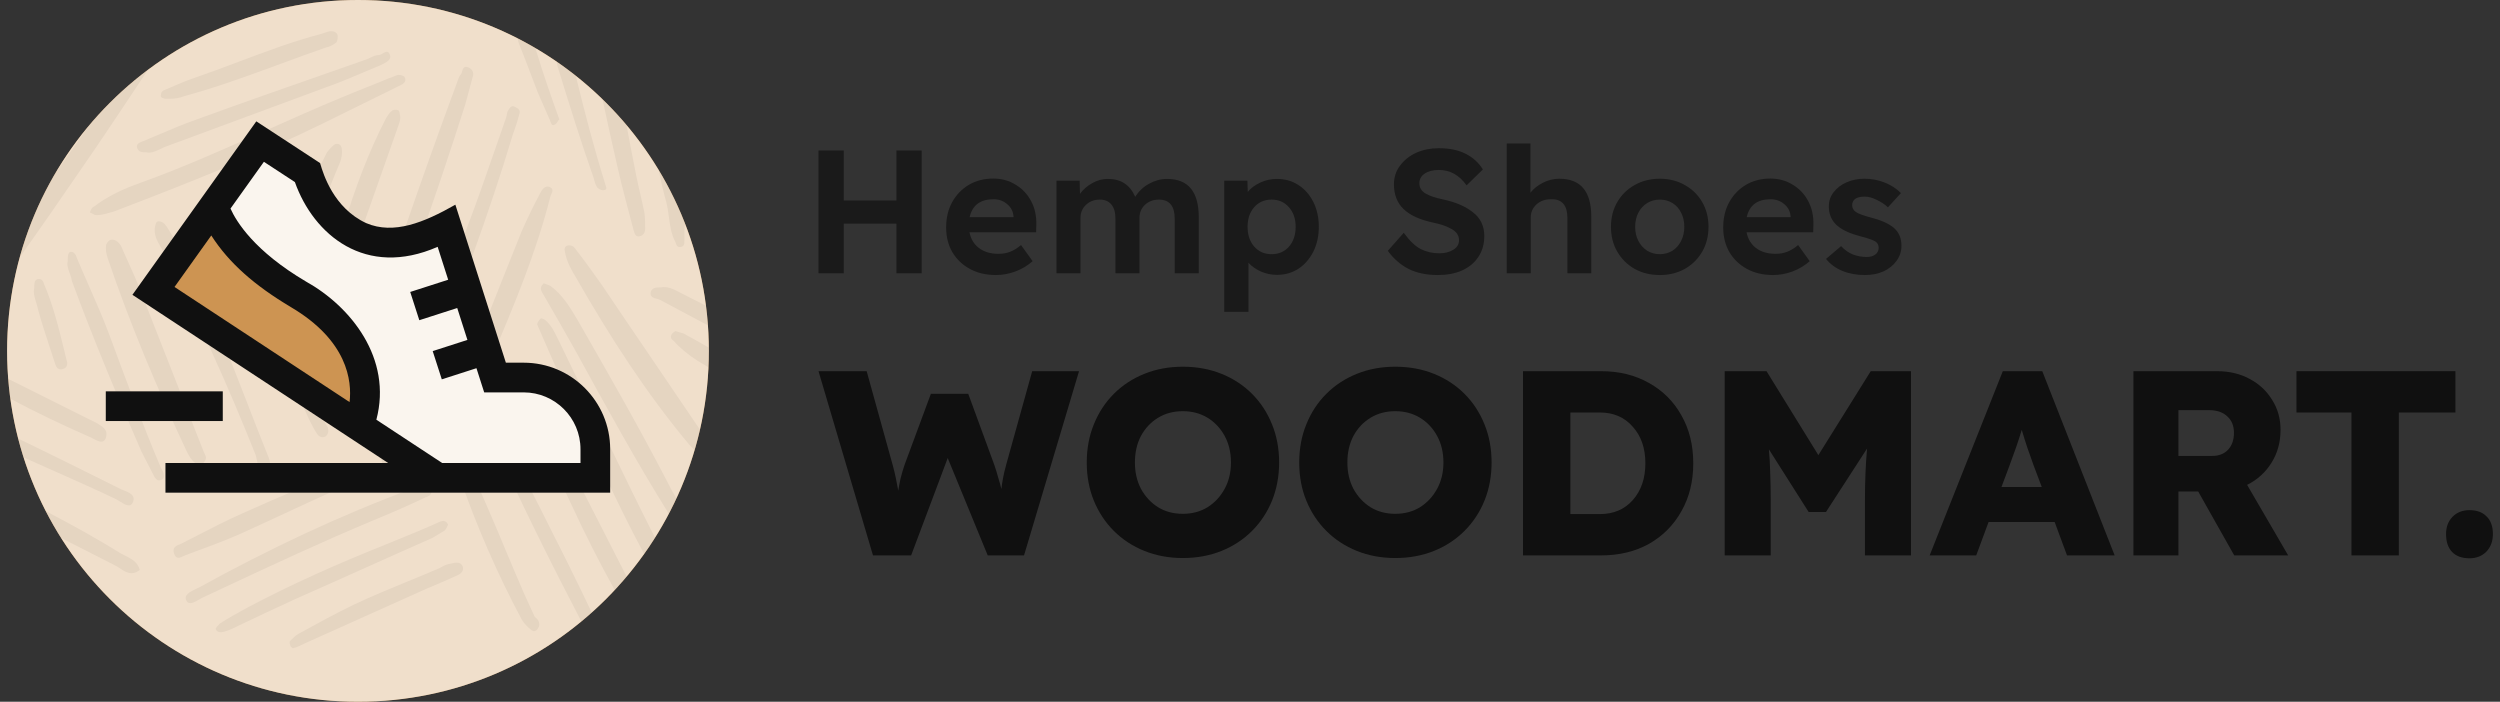 <?xml version="1.0" encoding="UTF-8"?> <svg xmlns="http://www.w3.org/2000/svg" width="228" height="64" viewBox="0 0 228 64" fill="none"><rect x="0" y="0" width="228" height="64" fill="#333333" stroke="none"/><g clip-path="url(#clip0_33557_32251)"><path d="M0.648 32C0.648 14.327 14.975 0 32.648 0C50.322 0 64.648 14.327 64.648 32C64.648 49.673 50.322 64 32.648 64C14.975 64 0.648 49.673 0.648 32Z" fill="#CD9452"></path><path d="M0.648 32C0.648 14.327 14.975 0 32.648 0C50.322 0 64.648 14.327 64.648 32C64.648 49.673 50.322 64 32.648 64C14.975 64 0.648 49.673 0.648 32Z" fill="white" fill-opacity="0.7"></path><path d="M0.942 36.351C0.861 35.758 0.797 35.16 0.749 34.557C1.905 35.136 3.053 35.707 4.201 36.279L4.203 36.279C5.751 37.05 7.299 37.82 8.865 38.608C8.92 38.645 8.976 38.681 9.031 38.717C9.43 38.971 9.816 39.217 9.685 39.811C9.611 40.186 9.387 40.337 9.089 40.261C8.867 40.206 8.687 40.109 8.487 40.001C8.417 39.964 8.345 39.925 8.268 39.886C5.798 38.804 3.328 37.644 0.942 36.351Z" fill="#101010" fill-opacity="0.05"></path><path d="M2.148 41.71C1.968 41.145 1.804 40.573 1.655 39.994C4.795 41.52 7.925 43.056 11.028 44.619C11.096 44.649 11.172 44.678 11.252 44.709C11.78 44.914 12.461 45.178 12.072 45.897C11.84 46.306 11.337 45.987 10.914 45.719C10.793 45.643 10.68 45.571 10.58 45.521C8.759 44.652 6.923 43.837 5.091 43.025L5.09 43.024L5.089 43.024C4.107 42.588 3.125 42.153 2.148 41.71Z" fill="#101010" fill-opacity="0.05"></path><path d="M5.568 49.057C5.069 48.266 4.603 47.451 4.174 46.616C6.501 47.832 8.8 49.097 11.028 50.48C11.154 50.55 11.285 50.615 11.416 50.681C11.986 50.964 12.562 51.25 12.743 51.983C12.011 52.55 11.449 52.175 10.929 51.828C10.76 51.715 10.596 51.605 10.431 51.532C8.805 50.713 7.185 49.887 5.568 49.057Z" fill="#101010" fill-opacity="0.05"></path><path d="M53.967 55.865C53.657 56.142 53.341 56.413 53.021 56.678C50.179 51.226 47.416 45.661 44.89 40.036C44.741 39.736 44.667 39.51 44.592 39.21C44.592 39.135 44.667 38.909 44.741 38.834C44.89 38.684 45.114 38.684 45.263 38.909C45.412 39.16 45.57 39.41 45.727 39.66C46.042 40.161 46.357 40.662 46.606 41.163C48.396 44.619 50.111 48 51.827 51.456C52.566 52.944 53.272 54.4 53.967 55.865Z" fill="#101010" fill-opacity="0.05"></path><path d="M57.149 52.586C56.797 53.004 56.435 53.413 56.062 53.813C54.681 51.304 53.38 48.766 52.2 46.197L47.725 36.73C47.501 36.279 47.277 35.829 47.128 35.303C47.053 35.152 47.203 34.852 47.352 34.777C47.501 34.626 47.799 34.777 47.874 35.002C48.038 35.271 48.208 35.539 48.378 35.809C48.828 36.522 49.285 37.245 49.664 38.008C52.168 42.838 54.672 47.706 57.149 52.586Z" fill="#101010" fill-opacity="0.05"></path><path d="M59.738 49.041C59.421 49.545 59.09 50.038 58.746 50.522C57.348 47.922 56.073 45.264 54.794 42.597C54.601 42.194 54.407 41.791 54.214 41.389C53.12 39.084 52.092 36.713 51.064 34.343C50.551 33.157 50.037 31.972 49.515 30.795C49.44 30.607 49.347 30.4 49.254 30.194C49.16 29.987 49.067 29.78 48.993 29.592C48.993 29.442 49.142 29.217 49.291 29.067C49.365 28.991 49.515 29.067 49.664 29.142C50.245 29.597 50.547 30.221 50.859 30.869C50.908 30.969 50.956 31.07 51.007 31.17C52.088 33.386 53.169 35.621 54.25 37.856L54.251 37.857C55.333 40.092 56.414 42.328 57.495 44.544C58.224 46.043 58.979 47.542 59.738 49.041Z" fill="#101010" fill-opacity="0.05"></path><path d="M61.685 45.467C61.467 45.936 61.238 46.399 60.998 46.856C58.001 42.048 55.287 37.097 52.573 32.147C51.529 30.269 50.485 28.467 49.441 26.665L49.441 26.663C49.217 26.287 49.365 26.061 49.589 25.836C49.701 25.873 49.794 25.911 49.888 25.948C49.981 25.986 50.074 26.023 50.186 26.061C51.305 26.888 51.976 28.015 52.647 29.142C55.407 33.95 58.167 38.759 60.703 43.642C61.01 44.262 61.343 44.868 61.685 45.467Z" fill="#101010" fill-opacity="0.05"></path><path d="M63.838 39.189C63.694 39.815 63.532 40.434 63.352 41.046C63.19 40.889 63.028 40.725 62.866 40.562C58.913 35.829 55.631 30.719 52.573 25.385C52.125 24.634 51.678 23.882 51.529 22.981C51.454 22.755 51.454 22.38 51.901 22.38C52.274 22.38 52.424 22.605 52.573 22.83C53.393 23.882 54.139 24.934 54.885 25.986C56.451 28.314 58.035 30.642 59.619 32.971L59.621 32.974L59.625 32.979C61.034 35.049 62.442 37.119 63.838 39.189Z" fill="#101010" fill-opacity="0.05"></path><path d="M64.647 31.705C64.648 31.803 64.648 31.901 64.648 32C64.648 32.503 64.637 33.002 64.614 33.499C64.28 33.298 63.946 33.098 63.612 32.898C62.791 32.372 62.045 31.771 61.449 31.095C61.076 30.87 61.076 30.494 61.598 30.194C61.71 30.231 61.84 30.269 61.971 30.306C62.101 30.344 62.232 30.381 62.344 30.419C63.117 30.838 63.885 31.267 64.647 31.705Z" fill="#101010" fill-opacity="0.05"></path><path d="M64.386 27.886C64.462 28.477 64.522 29.073 64.565 29.674C63.108 28.895 61.649 28.117 60.181 27.338C60.143 27.338 60.106 27.32 60.069 27.301C60.032 27.282 59.994 27.263 59.957 27.263C59.584 27.188 59.211 27.038 59.36 26.587C59.509 26.211 59.882 26.211 60.255 26.211C60.891 26.083 61.473 26.392 62.001 26.672C62.092 26.721 62.181 26.768 62.269 26.812C62.974 27.173 63.68 27.53 64.386 27.886Z" fill="#101010" fill-opacity="0.05"></path><path d="M60.075 15.506C61.008 17.053 61.814 18.686 62.477 20.39C62.471 20.452 62.463 20.514 62.456 20.576C62.437 20.727 62.418 20.877 62.418 21.027V21.929C62.418 22.229 62.418 22.53 61.971 22.53C61.747 22.53 61.672 22.304 61.598 22.079C61.214 21.354 61.108 20.566 61.002 19.777L61.001 19.776C60.943 19.339 60.884 18.901 60.777 18.473C60.5 17.495 60.271 16.501 60.075 15.506Z" fill="#101010" fill-opacity="0.05"></path><path d="M54.949 9.051C55.715 9.795 56.443 10.577 57.132 11.394C57.421 12.927 57.713 14.46 58.018 15.993C58.13 16.557 58.26 17.12 58.391 17.684C58.521 18.247 58.652 18.811 58.764 19.374C58.838 19.9 58.838 20.351 58.838 20.877C58.838 21.177 58.689 21.478 58.316 21.553C57.979 21.621 57.886 21.321 57.816 21.096L57.805 21.062L57.794 21.027C57.272 19.074 56.75 17.12 56.302 15.167C55.84 13.128 55.377 11.089 54.949 9.051Z" fill="#101010" fill-opacity="0.05"></path><path d="M50.76 5.615C51.359 6.027 51.943 6.459 52.512 6.91C53.311 10.207 54.177 13.523 55.183 16.744C55.197 16.801 55.217 16.858 55.235 16.912C55.316 17.148 55.383 17.346 54.96 17.346C54.81 17.346 54.512 17.195 54.438 17.045C54.288 16.82 54.214 16.519 54.139 16.219C52.946 12.838 51.901 9.456 50.857 6.075C50.819 5.92 50.787 5.767 50.76 5.615Z" fill="#101010" fill-opacity="0.05"></path><path d="M47.23 3.508C47.771 3.785 48.302 4.077 48.824 4.383C49.494 6.594 50.222 8.71 51.007 10.884C50.944 10.947 50.895 11.023 50.848 11.095C50.782 11.196 50.72 11.291 50.633 11.335C50.353 11.547 50.27 11.293 50.199 11.074L50.186 11.034C49.999 10.621 49.813 10.189 49.627 9.757C49.44 9.325 49.254 8.893 49.067 8.48C48.816 7.848 48.579 7.216 48.343 6.59C48.018 5.727 47.697 4.874 47.352 4.047C47.266 3.845 47.224 3.665 47.23 3.508Z" fill="#101010" fill-opacity="0.05"></path><path d="M8.172 11.386C9.749 9.515 11.536 7.828 13.498 6.361C12.968 7.152 12.438 7.949 11.906 8.748C10.465 10.914 9.013 13.097 7.522 15.242C5.638 18 3.736 20.741 1.802 23.457C2.55 20.749 3.645 18.186 5.036 15.818C6.073 14.336 7.119 12.859 8.172 11.386Z" fill="#101010" fill-opacity="0.05"></path><path d="M15.503 9.006H15.056C15.019 8.993 14.982 8.983 14.947 8.973C14.767 8.922 14.62 8.881 14.683 8.63C14.683 8.48 14.757 8.329 14.906 8.254C15.145 8.154 15.389 8.049 15.635 7.942C16.313 7.649 17.01 7.348 17.666 7.127C19.051 6.653 20.409 6.143 21.761 5.634C24.269 4.69 26.76 3.753 29.376 3.07C29.486 3.042 29.585 3.005 29.682 2.968C29.849 2.905 30.008 2.845 30.197 2.845C30.495 2.845 30.793 2.995 30.793 3.295C30.793 3.521 30.793 3.746 30.644 3.896C30.346 4.122 30.047 4.272 29.675 4.347C28.31 4.821 26.96 5.318 25.614 5.813C22.691 6.888 19.784 7.957 16.771 8.78C16.398 8.93 15.951 9.006 15.503 9.006Z" fill="#101010" fill-opacity="0.05"></path><path d="M31.688 37.331C31.63 36.563 31.894 35.841 32.155 35.129C32.225 34.936 32.296 34.744 32.36 34.551C35.269 25.535 38.327 16.594 41.608 7.728C41.649 7.627 41.684 7.525 41.718 7.426C41.809 7.16 41.893 6.916 42.056 6.752C42.096 6.691 42.12 6.605 42.145 6.514C42.213 6.264 42.29 5.985 42.727 6.151C43.1 6.301 43.249 6.676 43.1 7.052L42.429 9.532C39.52 18.698 36.238 27.714 32.956 36.73C32.924 36.812 32.892 36.897 32.858 36.984C32.739 37.298 32.609 37.638 32.434 37.932C32.393 38.016 32.282 38.077 32.166 38.14C32.073 38.19 31.978 38.242 31.912 38.308C31.892 38.268 31.872 38.233 31.854 38.2C31.803 38.112 31.763 38.042 31.763 37.932C31.688 37.782 31.688 37.557 31.688 37.331Z" fill="#101010" fill-opacity="0.05"></path><path d="M34.849 42.158C34.903 42.347 34.948 42.505 35.269 42.44C35.694 42.369 35.85 41.891 35.928 41.65L35.94 41.614C37.059 38.909 38.178 36.204 39.222 33.499C41.981 26.512 44.592 19.524 46.755 12.312C46.979 11.71 47.203 11.034 47.352 10.433C47.501 10.057 47.277 9.907 46.979 9.757C46.656 9.562 46.501 9.817 46.368 10.036C46.347 10.069 46.328 10.102 46.307 10.133C46.267 10.214 46.249 10.317 46.228 10.431C46.211 10.527 46.193 10.63 46.158 10.734C45.803 11.741 45.454 12.748 45.106 13.753L45.104 13.759L45.103 13.761C44.283 16.127 43.468 18.483 42.578 20.802C41.348 24.107 40.099 27.412 38.85 30.717L38.849 30.719L38.848 30.721C37.599 34.027 36.35 37.332 35.119 40.637C35.084 40.744 35.04 40.852 34.996 40.96C34.854 41.307 34.707 41.664 34.821 42.065C34.831 42.096 34.84 42.128 34.849 42.158Z" fill="#101010" fill-opacity="0.05"></path><path d="M8.359 19.449C8.475 19.499 8.591 19.549 8.641 19.6C9.1 19.657 9.515 19.537 9.953 19.41C10.085 19.372 10.219 19.334 10.357 19.299C16.846 16.82 23.335 14.265 29.6 11.184C30.756 10.621 31.931 10.039 33.105 9.457C34.28 8.874 35.455 8.292 36.611 7.728C36.91 7.578 37.059 7.353 36.91 7.052C36.835 6.902 36.537 6.827 36.313 6.827C36.164 6.864 36.033 6.921 35.903 6.977C35.772 7.033 35.642 7.09 35.492 7.127C34.784 7.428 34.075 7.71 33.367 7.991C32.658 8.273 31.95 8.555 31.241 8.855C28.866 9.836 26.523 10.882 24.184 11.927C20.427 13.606 16.679 15.28 12.818 16.669C11.326 17.195 9.834 17.872 8.566 18.848C8.388 18.908 8.305 19.111 8.24 19.267C8.224 19.307 8.209 19.343 8.194 19.374C8.243 19.399 8.301 19.424 8.359 19.449Z" fill="#101010" fill-opacity="0.05"></path><path d="M40.191 42.44C39.669 42.215 39.52 41.914 39.595 41.539C39.893 40.637 40.191 39.736 40.564 38.834C42.877 32.898 45.189 27.038 47.575 21.102C48.098 19.9 48.694 18.698 49.291 17.571C49.44 17.27 49.739 16.895 50.111 17.045C50.507 17.216 50.389 17.473 50.276 17.718C50.24 17.797 50.204 17.874 50.186 17.947C48.918 22.981 46.904 27.789 44.89 32.523C44.045 34.526 43.133 36.53 42.222 38.534C41.766 39.535 41.31 40.537 40.863 41.539C40.714 41.99 40.564 42.29 40.191 42.44Z" fill="#101010" fill-opacity="0.05"></path><path d="M11.177 22.755C11.028 22.304 10.729 21.929 10.282 21.854C9.984 21.854 9.834 22.004 9.685 22.304C9.611 22.755 9.685 23.131 9.834 23.582C11.848 29.517 14.31 35.378 16.995 41.088C17.219 41.539 17.442 41.99 17.89 42.29C17.93 42.303 17.97 42.319 18.009 42.335C18.191 42.407 18.364 42.475 18.486 42.29C18.636 42.14 18.785 41.914 18.785 41.764C18.785 41.624 18.727 41.512 18.665 41.394C18.628 41.322 18.589 41.248 18.561 41.163C17.591 38.684 16.622 36.223 15.652 33.762L15.652 33.761C14.682 31.3 13.713 28.84 12.743 26.362C12.445 25.56 12.08 24.759 11.716 23.957C11.533 23.557 11.351 23.156 11.177 22.755Z" fill="#101010" fill-opacity="0.05"></path><path d="M20.016 17.909C20.109 18.022 20.202 18.134 20.277 18.247C21.246 20.05 22.216 21.854 23.111 23.657C25.498 28.541 27.586 33.575 29.675 38.608C29.712 38.684 29.749 38.74 29.787 38.796C29.824 38.853 29.861 38.909 29.898 38.984C29.973 39.285 29.973 39.585 29.675 39.811C29.376 39.961 29.078 39.811 28.929 39.585C28.63 39.135 28.407 38.684 28.183 38.233C27.4 36.505 26.598 34.795 25.796 33.086C24.994 31.377 24.192 29.668 23.409 27.939C22.775 26.587 22.16 25.235 21.545 23.882C20.929 22.53 20.314 21.177 19.68 19.825C19.645 19.744 19.609 19.662 19.572 19.58C19.373 19.134 19.169 18.68 19.232 18.172C19.232 17.947 19.382 17.646 19.755 17.571C19.829 17.683 19.922 17.797 20.016 17.909Z" fill="#101010" fill-opacity="0.05"></path><path d="M15.428 21.027C15.205 20.651 14.981 20.276 14.608 20.201C14.287 20.136 14.242 20.294 14.189 20.483C14.18 20.513 14.171 20.545 14.161 20.576C13.969 21.347 14.323 21.953 14.662 22.535C14.72 22.634 14.778 22.732 14.832 22.83C17.964 28.916 20.799 35.152 23.335 41.539C23.361 41.633 23.383 41.744 23.406 41.861C23.512 42.398 23.644 43.063 24.379 42.816C24.884 42.598 24.551 41.816 24.326 41.289L24.304 41.238C23.668 39.649 23.052 38.061 22.438 36.476C21.396 33.788 20.358 31.112 19.232 28.465C18.114 25.911 16.92 23.356 15.428 21.027Z" fill="#101010" fill-opacity="0.05"></path><path d="M13.34 13.889C12.967 13.889 12.669 13.889 12.52 13.514C12.37 13.138 12.743 12.988 12.967 12.913C13.447 12.715 13.926 12.511 14.407 12.306C15.573 11.81 16.75 11.309 17.964 10.884C22.057 9.39 26.196 7.944 30.308 6.508L30.309 6.507C31.368 6.138 32.425 5.768 33.478 5.399C33.59 5.354 33.695 5.303 33.797 5.252C34.037 5.134 34.261 5.024 34.523 5.024C34.65 5.024 34.786 4.945 34.919 4.868C35.175 4.72 35.419 4.578 35.567 5.024C35.707 5.446 35.256 5.671 34.831 5.883L34.746 5.925C34.267 6.123 33.788 6.327 33.306 6.531C32.14 7.028 30.963 7.528 29.749 7.954C27.325 8.855 24.882 9.757 22.44 10.659C19.997 11.56 17.554 12.462 15.13 13.363C14.968 13.425 14.805 13.503 14.643 13.581C14.209 13.79 13.774 13.999 13.34 13.889Z" fill="#101010" fill-opacity="0.05"></path><path d="M35.194 10.809C31.987 17.045 30.346 23.807 28.854 30.569C28.646 30.988 28.889 31.148 29.104 31.288C29.12 31.299 29.137 31.31 29.152 31.32C29.338 31.383 29.421 31.187 29.486 31.033C29.5 31.001 29.513 30.971 29.525 30.945C29.861 30.006 30.178 29.048 30.495 28.091L30.495 28.089C30.812 27.132 31.129 26.174 31.465 25.235L36.164 11.936C36.204 11.793 36.256 11.656 36.306 11.521C36.442 11.159 36.571 10.816 36.462 10.433C36.462 10.283 36.387 10.057 36.313 10.057C36.089 9.982 35.865 9.982 35.716 10.133C35.541 10.25 35.411 10.46 35.292 10.654C35.259 10.707 35.226 10.76 35.194 10.809Z" fill="#101010" fill-opacity="0.05"></path><path d="M39.371 44.845C39.301 45.197 39.034 45.285 38.816 45.357L38.774 45.371C37.208 46.122 35.642 46.798 34.001 47.474C29.331 49.423 24.782 51.552 20.191 53.7L20.189 53.7L20.188 53.701C19.646 53.955 19.104 54.208 18.561 54.462C18.436 54.516 18.298 54.596 18.156 54.678C17.707 54.938 17.222 55.219 16.995 54.762C16.738 54.245 17.364 53.951 17.924 53.687C18.015 53.645 18.105 53.602 18.188 53.56C24.453 50.104 30.943 47.024 37.655 44.544L37.707 44.527L37.777 44.503C38.172 44.368 38.517 44.251 38.923 44.319C38.951 44.333 38.979 44.346 39.005 44.359C39.261 44.485 39.438 44.572 39.371 44.845Z" fill="#101010" fill-opacity="0.05"></path><path d="M40.809 47.967C40.827 47.925 40.845 47.886 40.863 47.85C40.714 47.474 40.415 47.474 40.191 47.55C38.917 48.133 37.599 48.671 36.305 49.199C35.932 49.351 35.561 49.502 35.194 49.653C30.868 51.381 26.616 53.26 22.514 55.439C21.694 55.889 20.873 56.34 20.053 56.866C19.904 57.017 19.605 57.317 19.68 57.392C19.829 57.693 20.127 57.693 20.426 57.617C20.948 57.467 21.395 57.242 21.843 57.017C23.558 56.19 25.349 55.364 27.139 54.537C29.189 53.636 31.24 52.715 33.291 51.795L33.292 51.795C35.343 50.874 37.394 49.954 39.446 49.052L40.564 48.376C40.678 48.261 40.749 48.103 40.809 47.967Z" fill="#101010" fill-opacity="0.05"></path><path d="M6.18 23.807C6.18 23.431 6.18 23.056 6.403 22.981C6.702 22.905 6.926 23.206 7 23.506C7.356 24.362 7.733 25.218 8.111 26.078C8.762 27.558 9.417 29.048 9.984 30.569C11.475 34.626 12.967 38.608 14.608 42.516C14.645 42.628 14.701 42.722 14.757 42.816C14.813 42.91 14.869 43.004 14.906 43.117C14.981 43.417 14.981 43.718 14.608 43.793C14.384 43.868 14.235 43.718 14.086 43.492C13.899 43.117 13.694 42.722 13.489 42.328C13.284 41.934 13.079 41.539 12.893 41.163C10.655 36.054 8.492 30.87 6.553 25.61C6.524 25.379 6.44 25.148 6.356 24.917C6.222 24.547 6.088 24.177 6.18 23.807Z" fill="#101010" fill-opacity="0.05"></path><path d="M30.271 44.845C30.719 44.619 31.017 44.394 31.166 44.169C31.316 43.718 31.092 43.567 30.868 43.492C30.462 43.424 30.117 43.542 29.722 43.676L29.664 43.696L29.6 43.718C27.256 44.527 25.033 45.518 22.768 46.528C22.51 46.643 22.252 46.758 21.992 46.873C20.659 47.464 19.363 48.132 18.078 48.795L18.077 48.795C17.566 49.059 17.057 49.322 16.547 49.578L16.494 49.599L16.464 49.611C16.102 49.753 15.668 49.922 15.876 50.48C16.062 51.043 16.404 50.876 16.729 50.718C16.794 50.687 16.858 50.655 16.92 50.63L16.921 50.63C18.562 50.029 20.202 49.428 21.768 48.752C23.185 48.113 24.602 47.456 26.019 46.799C27.436 46.141 28.854 45.483 30.271 44.845Z" fill="#101010" fill-opacity="0.05"></path><path d="M48.471 57.467C48.769 57.693 48.993 57.467 49.142 57.167C49.291 56.716 48.993 56.415 48.769 56.265C48.098 54.838 47.501 53.485 46.904 52.058C45.785 49.353 44.667 46.723 43.473 44.018C43.249 43.492 43.026 43.117 42.727 42.666C42.653 42.516 42.429 42.29 42.205 42.44C41.907 42.591 41.683 42.816 41.758 43.117C41.758 43.192 41.832 43.342 41.907 43.492C43.473 48 45.338 52.283 47.575 56.49C47.799 56.866 48.098 57.167 48.471 57.467Z" fill="#101010" fill-opacity="0.05"></path><path d="M26.691 59.12C26.674 59.102 26.652 59.085 26.629 59.066C26.554 59.005 26.467 58.934 26.467 58.82C26.393 58.669 26.393 58.519 26.467 58.444C26.691 58.219 26.989 57.918 27.288 57.768C28.929 56.866 30.57 55.965 32.285 55.138C33.883 54.381 35.511 53.713 37.149 53.04C38.111 52.645 39.077 52.249 40.042 51.832C40.119 51.793 40.191 51.755 40.261 51.717C40.461 51.609 40.641 51.512 40.863 51.456C40.942 51.443 41.029 51.423 41.119 51.401C41.535 51.303 42.021 51.188 42.205 51.682C42.354 52.208 41.832 52.433 41.459 52.584C40.639 52.959 39.744 53.335 38.849 53.711C37.021 54.537 35.175 55.364 33.329 56.19C31.483 57.017 29.637 57.843 27.81 58.669C27.362 58.895 27.064 59.045 26.691 59.12Z" fill="#101010" fill-opacity="0.05"></path><path d="M31.166 13.514C31.092 13.288 31.017 13.063 30.57 13.138C30.346 13.288 30.122 13.514 29.824 13.889C28.527 16.388 27.657 19.058 26.794 21.705C26.515 22.56 26.237 23.414 25.945 24.258C25.833 24.54 25.847 24.821 25.861 25.103C25.866 25.197 25.871 25.291 25.871 25.385C25.871 25.61 26.02 25.986 26.094 25.986C26.393 25.911 26.691 25.761 26.766 25.46C27.586 23.056 28.556 20.727 29.525 18.397C29.787 17.796 30.029 17.195 30.271 16.594C30.514 15.993 30.756 15.392 31.017 14.791C31.166 14.34 31.241 13.964 31.166 13.514Z" fill="#101010" fill-opacity="0.05"></path><path d="M3.42 25.46C3.122 25.535 3.122 25.911 3.122 26.287C3.022 26.689 3.156 27.124 3.3 27.594C3.371 27.826 3.445 28.067 3.495 28.315C3.793 29.417 4.158 30.519 4.522 31.621C4.704 32.172 4.887 32.723 5.061 33.274C5.135 33.499 5.359 33.8 5.732 33.65C6.105 33.575 6.18 33.199 6.105 32.974C6.025 32.653 5.947 32.332 5.869 32.011C5.361 29.93 4.857 27.864 4.017 25.911C3.942 25.61 3.793 25.385 3.42 25.46Z" fill="#101010" fill-opacity="0.05"></path><path d="M24.108 19.474C23.999 19.877 23.892 20.271 23.782 20.651V21.328C23.782 21.553 23.857 21.779 24.155 21.779C24.379 21.779 24.528 21.628 24.603 21.403C25.274 19.75 25.871 18.172 26.467 16.519C26.511 16.387 26.561 16.262 26.61 16.14C26.728 15.843 26.84 15.561 26.84 15.242C26.84 15.192 26.842 15.141 26.844 15.089C26.855 14.824 26.866 14.541 26.616 14.415C26.244 14.265 25.871 14.566 25.721 14.866C24.957 16.348 24.517 17.97 24.108 19.474Z" fill="#101010" fill-opacity="0.05"></path><path d="M28.623 15.925L23.648 13L14.248 26.85L39.548 43.525H54.148V41.5C54.148 37.634 51.014 34.5 47.148 34.5H45.148L40.648 21L38.324 21.639C36.873 22.037 35.336 21.996 33.909 21.52C31.997 20.883 30.417 19.512 29.516 17.71L28.623 15.925Z" fill="#CD9452"></path><path d="M28.623 15.925L23.648 13L14.248 26.85L39.548 43.525H54.148V41.5C54.148 37.634 51.014 34.5 47.148 34.5H45.148L40.648 21L38.324 21.639C36.873 22.037 35.336 21.996 33.909 21.52C31.997 20.883 30.417 19.512 29.516 17.71L28.623 15.925Z" fill="white" fill-opacity="0.9"></path><path d="M21.544 21.607L19.648 19L14.248 26.85L32.648 39C34.376 35.258 33.121 30.815 29.692 28.529L26.625 26.484C24.656 25.172 22.936 23.52 21.544 21.607Z" fill="#CD9452"></path><path fill-rule="evenodd" clip-rule="evenodd" d="M46.135 33.077H47.761C52.11 33.077 55.648 36.615 55.648 40.965V44.933H15.09V42.225H35.397L12.077 26.887L23.375 11.067L29.193 14.873C29.203 14.905 29.216 14.95 29.233 15.008C29.472 15.813 30.41 18.973 33.402 20.35C35.904 21.419 38.664 20.3 41.529 18.668L46.135 33.077ZM26.528 28.008C23.213 26.029 20.891 23.999 19.269 21.475L15.916 26.171L31.882 36.672C32.108 34.716 31.688 31.051 26.528 28.008ZM40.325 42.225H52.941V40.965C52.941 38.109 50.617 35.785 47.761 35.785H44.158L43.453 33.58L40.292 34.597L39.462 32.02L42.629 31L41.699 28.091L38.241 29.203L37.412 26.626L40.874 25.512L39.914 22.511C33.337 25.39 28.602 21.418 26.894 16.605L24.068 14.756L21.021 19.022C21.558 20.221 23.205 22.905 27.904 25.675C31.984 27.944 35.801 32.681 34.324 38.278L40.325 42.225Z" fill="#101010"></path><path d="M20.317 35.691H9.648V38.398H20.317V35.691Z" fill="#101010"></path></g><path d="M74.648 24.924V13.724H76.952V18.284H81.752V13.724H84.056V24.924H81.752V20.396H76.952V24.924H74.648Z" fill="#101010" fill-opacity="0.7"></path><path d="M90.832 25.084C89.925 25.084 89.13 24.897 88.448 24.524C87.765 24.151 87.232 23.639 86.848 22.988C86.475 22.337 86.288 21.591 86.288 20.748C86.288 19.873 86.469 19.105 86.832 18.444C87.205 17.772 87.712 17.244 88.352 16.86C89.002 16.476 89.749 16.284 90.592 16.284C91.349 16.284 92.026 16.471 92.624 16.844C93.232 17.207 93.701 17.703 94.032 18.332C94.373 18.961 94.533 19.681 94.512 20.492L94.496 21.18H88.416C88.533 21.788 88.821 22.268 89.28 22.62C89.749 22.972 90.341 23.148 91.056 23.148C91.44 23.148 91.787 23.089 92.096 22.972C92.416 22.855 92.757 22.647 93.12 22.348L94.176 23.82C93.717 24.225 93.189 24.54 92.592 24.764C92.005 24.977 91.418 25.084 90.832 25.084ZM90.608 18.172C89.403 18.172 88.677 18.716 88.432 19.804H92.432V19.74C92.4 19.281 92.208 18.908 91.856 18.62C91.514 18.321 91.099 18.172 90.608 18.172Z" fill="#101010" fill-opacity="0.7"></path><path d="M96.351 24.924V16.476H98.463L98.495 17.676C98.793 17.271 99.167 16.945 99.615 16.7C100.063 16.444 100.532 16.316 101.023 16.316C101.631 16.316 102.137 16.449 102.543 16.716C102.948 16.972 103.279 17.383 103.535 17.948C103.844 17.447 104.26 17.052 104.783 16.764C105.316 16.465 105.865 16.316 106.431 16.316C108.361 16.316 109.327 17.479 109.327 19.804V24.924H107.135V19.964C107.135 18.791 106.655 18.204 105.695 18.204C105.183 18.204 104.756 18.364 104.415 18.684C104.084 19.004 103.919 19.404 103.919 19.884V24.924H101.727V19.932C101.727 19.377 101.604 18.951 101.359 18.652C101.113 18.353 100.761 18.204 100.303 18.204C99.802 18.204 99.38 18.364 99.039 18.684C98.708 19.004 98.543 19.393 98.543 19.852V24.924H96.351Z" fill="#101010" fill-opacity="0.7"></path><path d="M111.652 28.444V16.476H113.764L113.796 17.5C114.073 17.159 114.452 16.876 114.932 16.652C115.412 16.428 115.918 16.316 116.452 16.316C117.188 16.316 117.844 16.503 118.42 16.876C118.996 17.249 119.449 17.767 119.78 18.428C120.11 19.089 120.276 19.841 120.276 20.684C120.276 21.527 120.11 22.279 119.78 22.94C119.449 23.601 118.996 24.124 118.42 24.508C117.844 24.881 117.188 25.068 116.452 25.068C115.95 25.068 115.465 24.967 114.996 24.764C114.526 24.551 114.148 24.284 113.86 23.964V28.444H111.652ZM115.972 23.18C116.622 23.18 117.15 22.951 117.556 22.492C117.961 22.023 118.164 21.42 118.164 20.684C118.164 19.959 117.961 19.367 117.556 18.908C117.15 18.439 116.622 18.204 115.972 18.204C115.321 18.204 114.793 18.433 114.388 18.892C113.982 19.351 113.78 19.948 113.78 20.684C113.78 21.42 113.982 22.023 114.388 22.492C114.793 22.951 115.321 23.18 115.972 23.18Z" fill="#101010" fill-opacity="0.7"></path><path d="M131.127 25.084C130.092 25.084 129.202 24.897 128.455 24.524C127.719 24.14 127.09 23.591 126.567 22.876L128.023 21.228C128.546 21.953 129.063 22.449 129.575 22.716C130.087 22.972 130.652 23.1 131.271 23.1C131.772 23.1 132.194 22.993 132.535 22.78C132.887 22.567 133.063 22.279 133.063 21.916C133.063 21.479 132.839 21.137 132.391 20.892C131.954 20.636 131.388 20.439 130.695 20.3C129.49 20.044 128.594 19.633 128.007 19.068C127.42 18.503 127.127 17.751 127.127 16.812C127.127 16.161 127.314 15.591 127.687 15.1C128.06 14.599 128.551 14.209 129.159 13.932C129.778 13.655 130.46 13.516 131.207 13.516C132.199 13.516 133.02 13.687 133.671 14.028C134.332 14.359 134.855 14.833 135.239 15.452L133.751 16.908C133.09 15.969 132.247 15.5 131.223 15.5C130.69 15.5 130.258 15.612 129.927 15.836C129.607 16.049 129.447 16.343 129.447 16.716C129.447 17.111 129.634 17.42 130.007 17.644C130.391 17.868 130.903 18.044 131.543 18.172C132.716 18.417 133.644 18.812 134.327 19.356C135.02 19.889 135.367 20.609 135.367 21.516C135.367 22.263 135.186 22.903 134.823 23.436C134.471 23.969 133.975 24.38 133.335 24.668C132.706 24.945 131.97 25.084 131.127 25.084Z" fill="#101010" fill-opacity="0.7"></path><path d="M137.413 24.924V13.084H139.573V17.58C139.861 17.207 140.24 16.903 140.709 16.668C141.189 16.423 141.69 16.3 142.213 16.3C144.154 16.3 145.125 17.452 145.125 19.756V24.924H142.949V19.916C142.949 18.711 142.442 18.129 141.429 18.172C140.906 18.172 140.469 18.332 140.117 18.652C139.776 18.972 139.605 19.367 139.605 19.836V24.924H137.413Z" fill="#101010" fill-opacity="0.7"></path><path d="M151.384 25.084C150.52 25.084 149.752 24.897 149.08 24.524C148.408 24.14 147.88 23.617 147.496 22.956C147.112 22.295 146.92 21.537 146.92 20.684C146.92 19.841 147.112 19.089 147.496 18.428C147.88 17.767 148.408 17.249 149.08 16.876C149.752 16.492 150.52 16.3 151.384 16.3C152.226 16.3 152.984 16.492 153.656 16.876C154.328 17.249 154.856 17.767 155.24 18.428C155.624 19.089 155.816 19.841 155.816 20.684C155.816 21.537 155.624 22.295 155.24 22.956C154.856 23.617 154.328 24.14 153.656 24.524C152.984 24.897 152.226 25.084 151.384 25.084ZM151.384 23.18C151.81 23.18 152.194 23.073 152.536 22.86C152.877 22.636 153.138 22.337 153.32 21.964C153.512 21.591 153.608 21.164 153.608 20.684C153.608 20.204 153.512 19.777 153.32 19.404C153.138 19.031 152.877 18.737 152.536 18.524C152.194 18.311 151.81 18.204 151.384 18.204C150.946 18.204 150.557 18.311 150.216 18.524C149.874 18.737 149.608 19.031 149.416 19.404C149.224 19.777 149.128 20.204 149.128 20.684C149.128 21.164 149.224 21.591 149.416 21.964C149.608 22.337 149.874 22.636 150.216 22.86C150.557 23.073 150.946 23.18 151.384 23.18Z" fill="#101010" fill-opacity="0.7"></path><path d="M161.702 25.084C160.795 25.084 160 24.897 159.318 24.524C158.635 24.151 158.102 23.639 157.718 22.988C157.344 22.337 157.158 21.591 157.158 20.748C157.158 19.873 157.339 19.105 157.702 18.444C158.075 17.772 158.582 17.244 159.222 16.86C159.872 16.476 160.619 16.284 161.462 16.284C162.219 16.284 162.896 16.471 163.494 16.844C164.102 17.207 164.571 17.703 164.902 18.332C165.243 18.961 165.403 19.681 165.382 20.492L165.366 21.18H159.286C159.403 21.788 159.691 22.268 160.15 22.62C160.619 22.972 161.211 23.148 161.926 23.148C162.31 23.148 162.656 23.089 162.966 22.972C163.286 22.855 163.627 22.647 163.99 22.348L165.046 23.82C164.587 24.225 164.059 24.54 163.462 24.764C162.875 24.977 162.288 25.084 161.702 25.084ZM161.478 18.172C160.272 18.172 159.547 18.716 159.302 19.804H163.302V19.74C163.27 19.281 163.078 18.908 162.726 18.62C162.384 18.321 161.968 18.172 161.478 18.172Z" fill="#101010" fill-opacity="0.7"></path><path d="M170.085 25.084C169.306 25.084 168.613 24.956 168.005 24.7C167.397 24.444 166.906 24.081 166.533 23.612L167.909 22.444C168.229 22.796 168.591 23.052 168.997 23.212C169.402 23.361 169.813 23.436 170.229 23.436C170.559 23.436 170.826 23.361 171.029 23.212C171.231 23.063 171.333 22.855 171.333 22.588C171.333 22.353 171.237 22.167 171.045 22.028C170.853 21.9 170.394 21.74 169.669 21.548C168.591 21.271 167.829 20.892 167.381 20.412C166.986 19.985 166.789 19.457 166.789 18.828C166.789 18.327 166.938 17.889 167.237 17.516C167.535 17.132 167.93 16.833 168.421 16.62C168.911 16.407 169.445 16.3 170.021 16.3C170.682 16.3 171.306 16.417 171.893 16.652C172.479 16.887 172.97 17.207 173.365 17.612L172.181 18.908C171.882 18.631 171.535 18.401 171.141 18.22C170.757 18.028 170.399 17.932 170.069 17.932C169.301 17.932 168.917 18.199 168.917 18.732C168.927 18.988 169.045 19.191 169.269 19.34C169.482 19.489 169.967 19.665 170.725 19.868C171.738 20.135 172.453 20.487 172.869 20.924C173.231 21.297 173.413 21.793 173.413 22.412C173.413 22.924 173.263 23.383 172.965 23.788C172.677 24.193 172.282 24.513 171.781 24.748C171.279 24.972 170.714 25.084 170.085 25.084Z" fill="#101010" fill-opacity="0.7"></path><path d="M79.616 50.652L74.648 33.852H79.04L81.416 42.42C81.528 42.82 81.624 43.22 81.704 43.62C81.784 44.02 81.856 44.396 81.92 44.748C81.984 44.364 82.056 43.988 82.136 43.62C82.232 43.236 82.352 42.828 82.496 42.396L84.896 35.916H88.304L90.68 42.396C90.824 42.812 90.944 43.204 91.04 43.572C91.152 43.924 91.248 44.268 91.328 44.604C91.36 44.3 91.408 43.972 91.472 43.62C91.536 43.268 91.632 42.86 91.76 42.396L94.136 33.852H98.408L93.392 50.652H90.08L86.432 41.772L83.096 50.652H79.616Z" fill="#101010"></path><path d="M107.872 50.892C106.608 50.892 105.44 50.676 104.368 50.244C103.296 49.812 102.368 49.204 101.584 48.42C100.8 47.636 100.192 46.716 99.76 45.66C99.328 44.604 99.112 43.444 99.112 42.18C99.112 40.916 99.328 39.756 99.76 38.7C100.192 37.628 100.8 36.7 101.584 35.916C102.368 35.132 103.296 34.524 104.368 34.092C105.44 33.66 106.608 33.444 107.872 33.444C109.152 33.444 110.328 33.66 111.4 34.092C112.472 34.524 113.4 35.132 114.184 35.916C114.968 36.7 115.576 37.628 116.008 38.7C116.44 39.756 116.656 40.916 116.656 42.18C116.656 43.428 116.44 44.588 116.008 45.66C115.576 46.716 114.968 47.636 114.184 48.42C113.4 49.204 112.472 49.812 111.4 50.244C110.328 50.676 109.152 50.892 107.872 50.892ZM107.872 46.86C108.72 46.86 109.472 46.66 110.128 46.26C110.784 45.844 111.304 45.284 111.688 44.58C112.072 43.876 112.264 43.076 112.264 42.18C112.264 41.268 112.072 40.46 111.688 39.756C111.304 39.052 110.784 38.5 110.128 38.1C109.472 37.7 108.72 37.5 107.872 37.5C107.024 37.5 106.272 37.7 105.616 38.1C104.96 38.5 104.44 39.052 104.056 39.756C103.688 40.46 103.504 41.268 103.504 42.18C103.504 43.076 103.688 43.876 104.056 44.58C104.44 45.284 104.96 45.844 105.616 46.26C106.272 46.66 107.024 46.86 107.872 46.86Z" fill="#101010"></path><path d="M127.249 50.892C125.985 50.892 124.817 50.676 123.745 50.244C122.673 49.812 121.745 49.204 120.961 48.42C120.177 47.636 119.569 46.716 119.137 45.66C118.705 44.604 118.489 43.444 118.489 42.18C118.489 40.916 118.705 39.756 119.137 38.7C119.569 37.628 120.177 36.7 120.961 35.916C121.745 35.132 122.673 34.524 123.745 34.092C124.817 33.66 125.985 33.444 127.249 33.444C128.529 33.444 129.705 33.66 130.777 34.092C131.849 34.524 132.777 35.132 133.561 35.916C134.345 36.7 134.953 37.628 135.385 38.7C135.817 39.756 136.033 40.916 136.033 42.18C136.033 43.428 135.817 44.588 135.385 45.66C134.953 46.716 134.345 47.636 133.561 48.42C132.777 49.204 131.849 49.812 130.777 50.244C129.705 50.676 128.529 50.892 127.249 50.892ZM127.249 46.86C128.097 46.86 128.849 46.66 129.505 46.26C130.161 45.844 130.681 45.284 131.065 44.58C131.449 43.876 131.641 43.076 131.641 42.18C131.641 41.268 131.449 40.46 131.065 39.756C130.681 39.052 130.161 38.5 129.505 38.1C128.849 37.7 128.097 37.5 127.249 37.5C126.401 37.5 125.649 37.7 124.993 38.1C124.337 38.5 123.817 39.052 123.433 39.756C123.065 40.46 122.881 41.268 122.881 42.18C122.881 43.076 123.065 43.876 123.433 44.58C123.817 45.284 124.337 45.844 124.993 46.26C125.649 46.66 126.401 46.86 127.249 46.86Z" fill="#101010"></path><path d="M138.898 50.652V33.852H146.026C147.674 33.852 149.13 34.212 150.394 34.932C151.658 35.636 152.642 36.62 153.346 37.884C154.066 39.148 154.426 40.604 154.426 42.252C154.426 43.9 154.066 45.356 153.346 46.62C152.642 47.884 151.658 48.876 150.394 49.596C149.13 50.3 147.674 50.652 146.026 50.652H138.898ZM145.906 37.62H143.218V46.884H145.906C147.154 46.884 148.154 46.46 148.906 45.612C149.674 44.748 150.058 43.628 150.058 42.252C150.058 40.876 149.674 39.764 148.906 38.916C148.154 38.052 147.154 37.62 145.906 37.62Z" fill="#101010"></path><path d="M157.291 50.652V33.852H161.107L165.835 41.508L170.611 33.852H174.283V50.652H170.083V45.684C170.083 44.788 170.099 43.948 170.131 43.164C170.163 42.38 170.211 41.628 170.275 40.908L166.531 46.692H164.947L161.323 40.98C161.387 41.652 161.427 42.372 161.443 43.14C161.475 43.908 161.491 44.756 161.491 45.684V50.652H157.291Z" fill="#101010"></path><path d="M175.984 50.652L182.656 33.852H186.256L192.856 50.652H188.512L187.384 47.604H181.36L180.232 50.652H175.984ZM183.28 42.42L182.536 44.412H186.208L185.44 42.372C185.264 41.86 185.08 41.34 184.888 40.812C184.712 40.284 184.544 39.748 184.384 39.204C184.224 39.732 184.056 40.252 183.88 40.764C183.704 41.276 183.504 41.828 183.28 42.42Z" fill="#101010"></path><path d="M194.569 50.652V33.852H202.201C203.305 33.852 204.289 34.084 205.153 34.548C206.033 35.012 206.721 35.652 207.217 36.468C207.729 37.268 207.985 38.18 207.985 39.204C207.985 40.34 207.705 41.348 207.145 42.228C206.601 43.092 205.865 43.756 204.937 44.22L208.681 50.652H203.761L200.473 44.82H198.673V50.652H194.569ZM198.673 41.58H201.745C202.369 41.58 202.857 41.388 203.209 41.004C203.561 40.62 203.737 40.108 203.737 39.468C203.737 38.844 203.537 38.348 203.137 37.98C202.737 37.596 202.177 37.404 201.457 37.404H198.673V41.58Z" fill="#101010"></path><path d="M214.455 50.652V37.62H209.439V33.852H223.935V37.62H218.775V50.652H214.455Z" fill="#101010"></path><path d="M225.216 50.916C224.528 50.916 224 50.724 223.632 50.34C223.264 49.956 223.08 49.412 223.08 48.708C223.08 48.068 223.272 47.548 223.656 47.148C224.056 46.732 224.576 46.524 225.216 46.524C225.888 46.524 226.408 46.716 226.776 47.1C227.16 47.468 227.352 48.004 227.352 48.708C227.352 49.364 227.152 49.9 226.752 50.316C226.352 50.716 225.84 50.916 225.216 50.916Z" fill="#101010"></path><defs><clipPath id="clip0_33557_32251"><rect width="64" height="64" fill="white" transform="translate(0.648)"></rect></clipPath></defs></svg> 